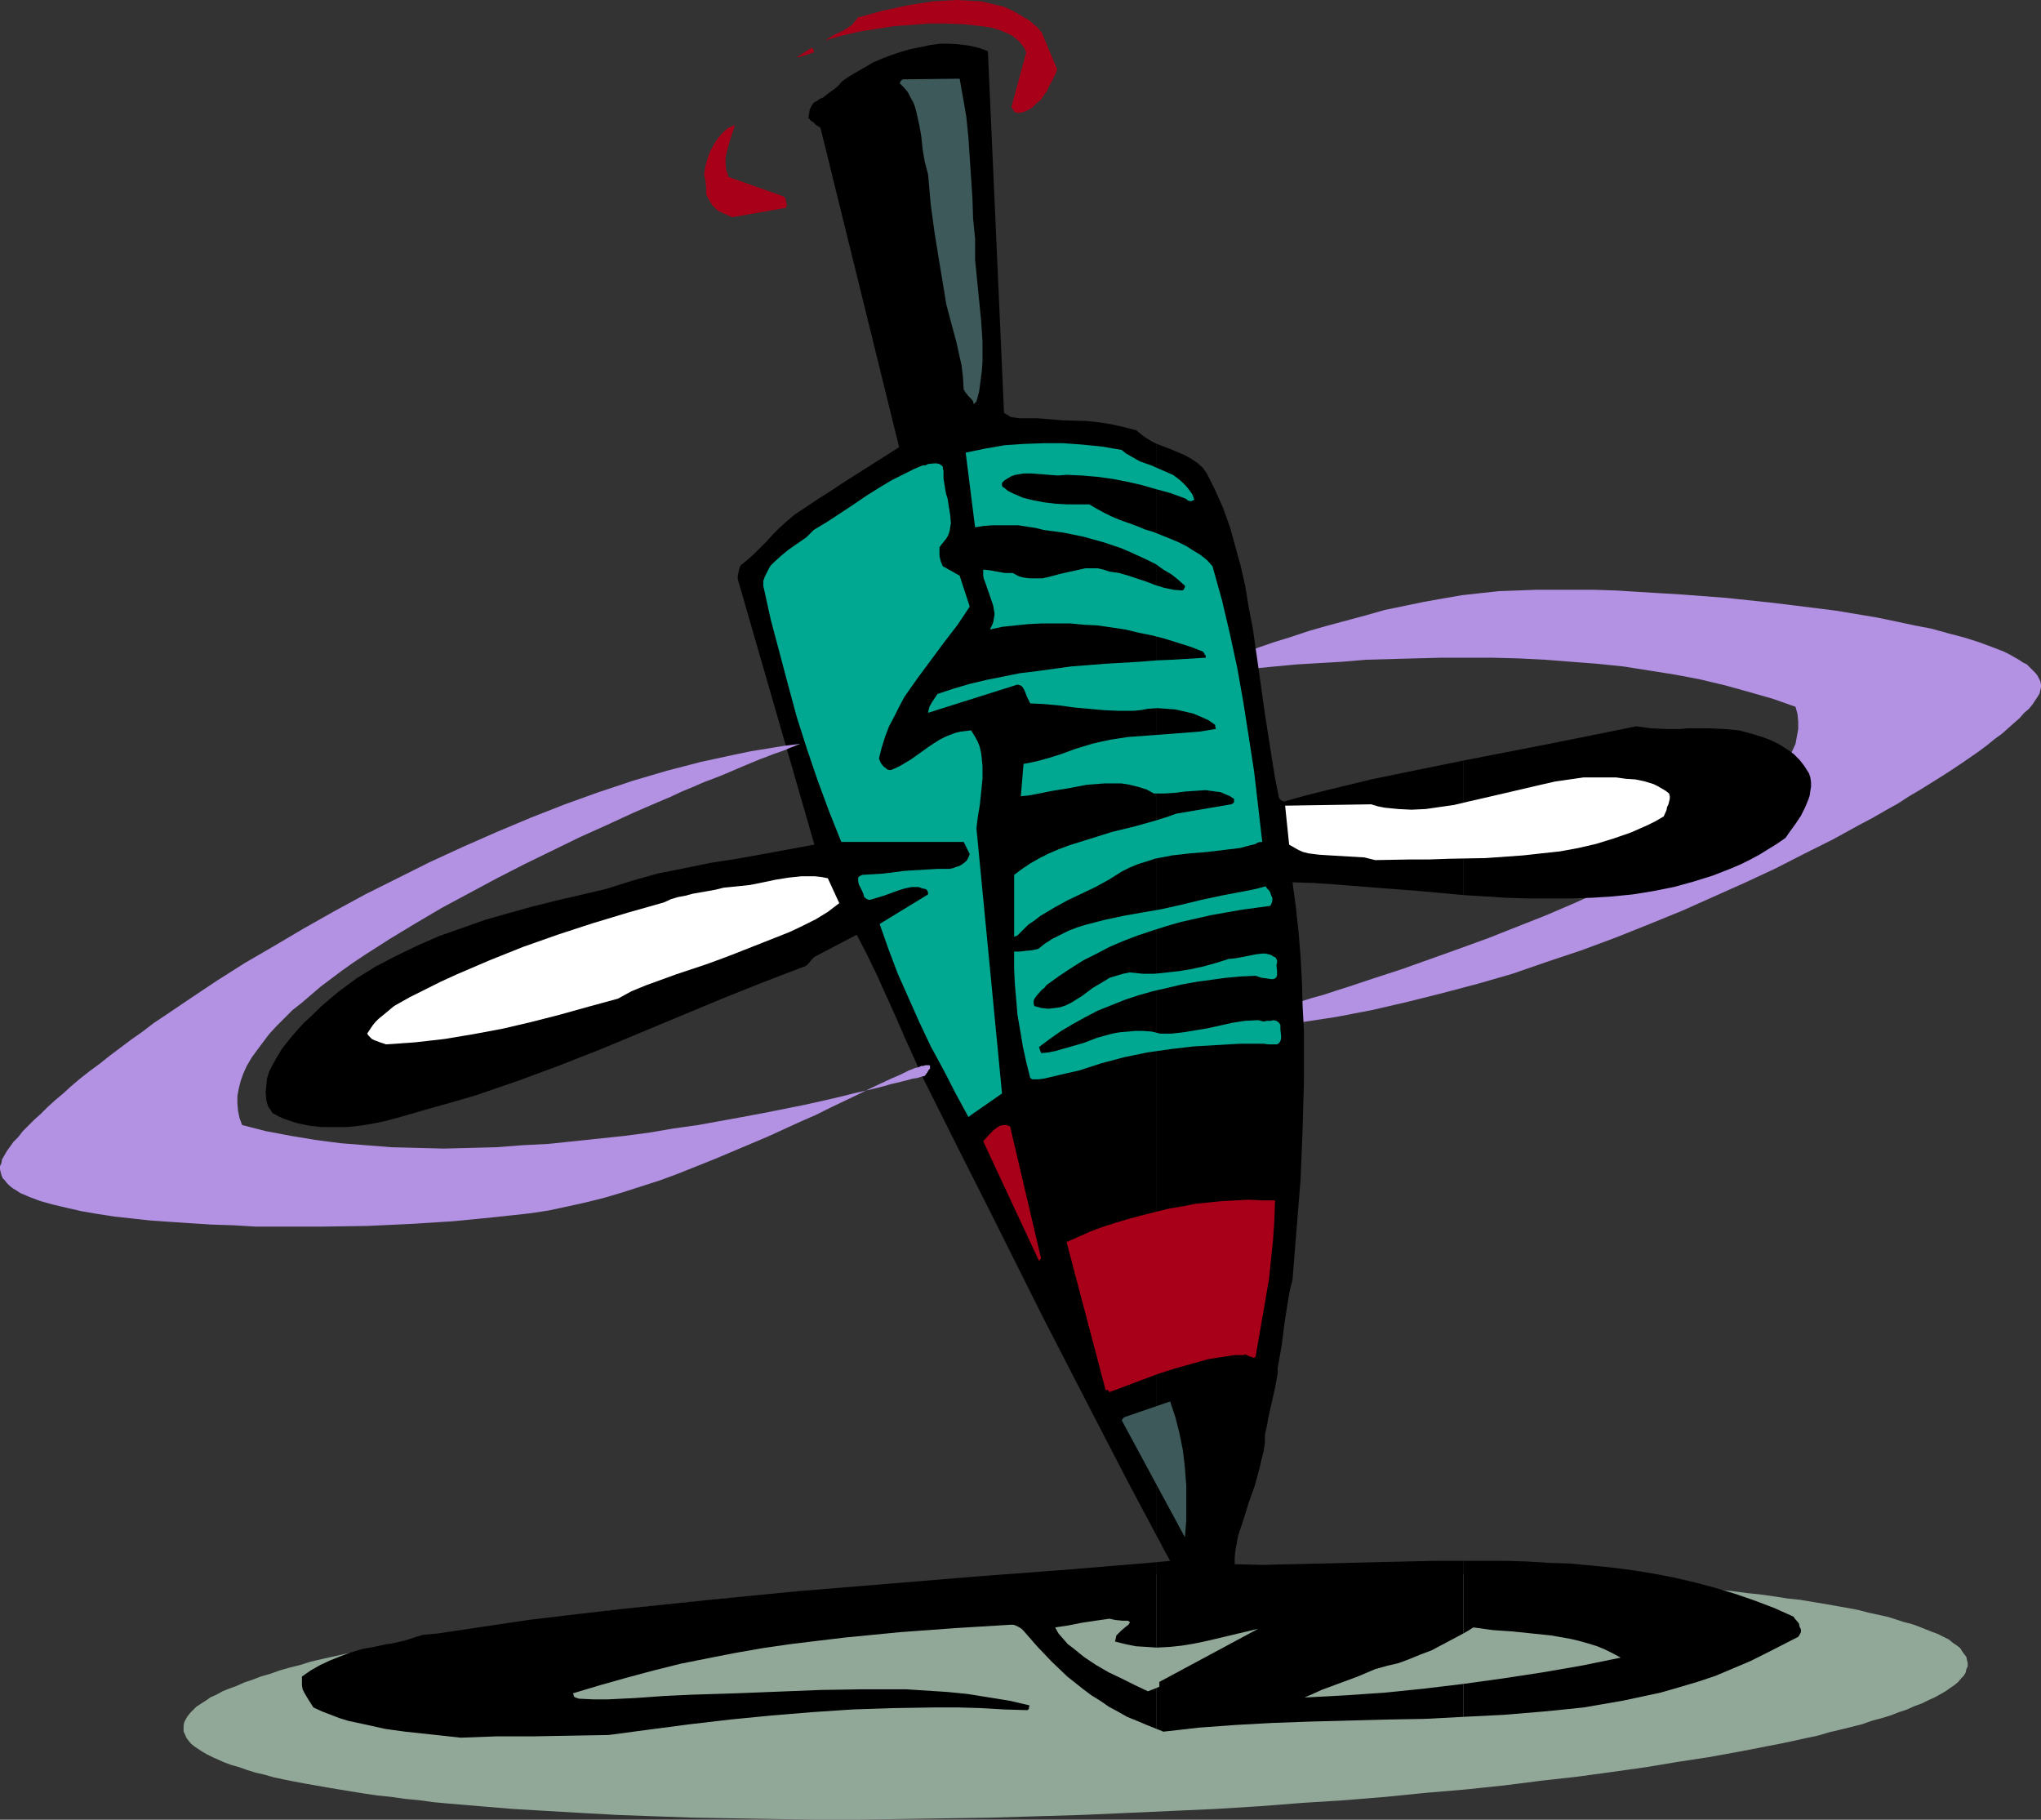 <?xml version="1.0" encoding="UTF-8" standalone="no"?>
<svg
   version="1.0"
   width="129.766mm"
   height="115.683mm"
   id="svg20"
   sodipodi:docname="Top 3.wmf"
   xmlns:inkscape="http://www.inkscape.org/namespaces/inkscape"
   xmlns:sodipodi="http://sodipodi.sourceforge.net/DTD/sodipodi-0.dtd"
   xmlns="http://www.w3.org/2000/svg"
   xmlns:svg="http://www.w3.org/2000/svg">
  <rect width="100%" height="100%" fill="#333333" stroke="none"/>
  <sodipodi:namedview
     id="namedview20"
     pagecolor="#ffffff"
     bordercolor="#000000"
     borderopacity="0.25"
     inkscape:showpageshadow="2"
     inkscape:pageopacity="0.0"
     inkscape:pagecheckerboard="0"
     inkscape:deskcolor="#d1d1d1"
     inkscape:document-units="mm" />
  <defs
     id="defs1">
    <pattern
       id="WMFhbasepattern"
       patternUnits="userSpaceOnUse"
       width="6"
       height="6"
       x="0"
       y="0" />
  </defs>
  <path
     style="fill:#b391e3;fill-opacity:1;fill-rule:evenodd;stroke:none"
     d="m 288.617,247.536 h 0.162 l 0.323,-0.162 0.485,-0.162 0.808,-0.162 0.97,-0.323 1.131,-0.323 1.293,-0.323 1.454,-0.323 1.616,-0.485 1.939,-0.485 1.939,-0.646 2.101,-0.646 2.262,-0.646 2.424,-0.646 2.424,-0.808 2.747,-0.808 2.586,-0.808 2.909,-0.808 2.909,-0.969 3.07,-0.969 6.302,-2.1 6.464,-2.1 6.787,-2.424 6.787,-2.424 7.11,-2.585 6.949,-2.747 6.949,-2.747 6.787,-2.908 6.787,-3.07 6.464,-3.07 6.141,-3.232 3.07,-1.616 2.909,-1.616 2.747,-1.616 2.747,-1.616 2.586,-1.777 2.424,-1.616 2.424,-1.616 2.262,-1.777 1.939,-1.777 1.939,-1.777 1.778,-1.616 1.616,-1.777 1.454,-1.777 1.131,-1.616 1.131,-1.777 0.808,-1.777 0.808,-1.777 0.323,-1.777 0.323,-1.777 v -1.777 l -0.162,-1.777 -0.485,-1.777 -5.494,-1.939 -5.656,-1.616 -5.818,-1.616 -6.141,-1.454 -5.979,-1.131 -6.141,-0.969 -6.141,-0.969 -6.302,-0.646 -6.302,-0.485 -6.302,-0.485 -6.302,-0.323 -6.302,-0.162 h -6.302 -5.979 l -6.141,0.162 -5.979,0.162 -5.979,0.162 -5.656,0.485 -5.494,0.323 -5.494,0.323 -5.171,0.485 -5.01,0.485 -4.848,0.646 -4.363,0.485 -4.363,0.485 -3.878,0.485 -3.717,0.485 -3.394,0.485 -1.454,0.162 -1.454,0.323 -1.454,0.162 -1.293,0.162 -1.131,0.162 -1.131,0.162 -0.97,0.162 -0.808,0.162 -0.485,0.485 -0.485,0.485 -0.323,0.485 -0.162,0.162 v 0.323 0.162 l 0.162,0.323 h 0.162 l 0.323,0.162 h 0.323 l 0.485,-0.162 h 0.485 l 0.808,-0.162 0.646,-0.162 0.808,-0.162 0.97,-0.323 1.939,-0.646 2.262,-0.808 2.586,-0.808 2.909,-1.131 3.07,-1.131 3.232,-1.131 3.555,-1.293 3.717,-1.293 3.717,-1.293 4.04,-1.454 4.202,-1.454 4.202,-1.293 4.363,-1.454 4.525,-1.293 9.05,-2.424 4.525,-1.293 4.686,-0.969 4.686,-0.969 4.525,-0.808 4.686,-0.808 4.363,-0.485 4.525,-0.485 4.363,-0.162 4.363,-0.162 h 9.373 5.01 l 5.01,0.162 5.171,0.323 10.666,0.646 10.666,0.808 10.666,1.131 5.333,0.646 5.171,0.646 5.171,0.646 4.848,0.808 4.848,0.808 4.686,0.969 4.525,0.969 4.202,0.808 4.04,1.131 3.717,0.969 3.555,1.131 3.07,1.131 2.909,1.131 1.293,0.646 2.262,1.293 0.97,0.646 0.97,0.485 0.808,0.808 0.646,0.646 0.646,0.646 0.485,0.646 0.323,0.646 0.323,0.646 0.162,0.808 v 0.646 l -0.162,0.646 -0.162,0.808 -0.485,0.808 -0.646,0.969 -0.646,0.969 -0.808,0.969 -1.131,0.969 -1.131,1.293 -1.293,1.131 -1.454,1.293 -1.454,1.293 -1.778,1.293 -1.778,1.454 -1.939,1.454 -2.101,1.454 -2.101,1.454 -2.424,1.616 -2.262,1.454 -2.586,1.616 -2.586,1.616 -2.747,1.616 -2.747,1.777 -2.909,1.616 -3.07,1.777 -3.07,1.616 -6.464,3.555 -6.787,3.393 -6.949,3.555 -7.272,3.393 -7.595,3.393 -7.595,3.393 -7.918,3.232 -8.08,3.232 -8.242,3.07 -8.242,2.747 -8.403,2.908 -8.403,2.424 -8.565,2.262 -8.403,2.101 -8.403,1.939 -8.403,1.616 -8.403,1.293 -8.242,0.969 -4.04,0.323 -4.04,0.323 -4.04,0.162 z"
     id="path1" />
  <path
     style="fill:#91a899;fill-opacity:1;fill-rule:evenodd;stroke:none"
     d="m 257.59,378.737 10.989,-0.323 10.827,-0.323 10.666,-0.162 10.504,-0.162 h 10.342 10.181 10.019 l 9.696,0.162 9.534,0.323 9.211,0.323 9.05,0.323 8.726,0.323 8.403,0.485 8.242,0.646 7.757,0.646 7.434,0.646 3.555,0.323 3.555,0.323 3.555,0.485 3.232,0.323 3.394,0.485 3.07,0.485 3.07,0.323 2.909,0.485 2.909,0.485 2.747,0.485 2.747,0.485 2.586,0.485 2.424,0.646 2.262,0.485 2.262,0.485 2.101,0.646 1.939,0.646 1.939,0.485 1.778,0.646 1.616,0.646 1.616,0.646 1.293,0.485 1.293,0.646 1.293,0.646 0.97,0.808 0.97,0.646 0.808,0.646 0.485,0.808 0.485,0.646 0.485,0.646 0.162,0.808 0.162,0.646 v 0.808 l -0.323,0.646 -0.162,0.808 -0.485,0.808 -0.646,0.646 -0.646,0.808 -0.97,0.808 -0.97,0.646 -1.131,0.808 -1.131,0.646 -1.454,0.808 -1.454,0.646 -1.616,0.808 -1.778,0.646 -1.778,0.808 -1.939,0.646 -2.101,0.808 -2.101,0.646 -2.424,0.646 -2.262,0.808 -2.586,0.646 -2.586,0.646 -2.747,0.646 -2.747,0.808 -3.07,0.646 -2.909,0.646 -3.07,0.646 -3.394,0.646 -3.232,0.646 -3.394,0.646 -3.555,0.646 -3.555,0.646 -7.434,1.131 -7.757,1.293 -8.08,1.131 -8.242,1.131 -8.726,0.969 -8.888,1.131 -9.211,0.969 -9.534,0.808 -9.696,0.969 -9.858,0.808 -10.181,0.646 -10.342,0.808 -10.504,0.646 -10.666,0.485 -10.827,0.485 -10.989,0.485 -10.989,0.323 -10.827,0.323 -10.827,0.162 -10.504,0.162 -10.342,0.162 h -10.181 l -10.019,-0.162 -9.696,-0.162 -9.534,-0.162 -9.211,-0.323 -9.05,-0.323 -8.726,-0.485 -8.403,-0.485 -8.242,-0.485 -7.757,-0.646 -7.595,-0.646 -3.555,-0.323 -3.555,-0.485 -3.394,-0.323 -3.394,-0.485 -3.232,-0.323 -3.232,-0.485 -3.07,-0.485 -2.909,-0.485 -2.909,-0.485 -2.747,-0.485 -2.747,-0.485 -2.586,-0.485 -2.424,-0.485 -2.262,-0.485 -2.262,-0.646 -2.101,-0.485 -2.101,-0.646 -1.778,-0.646 -1.778,-0.485 -1.778,-0.646 -1.454,-0.646 -1.454,-0.646 -1.293,-0.646 -1.131,-0.646 -0.97,-0.646 -0.97,-0.646 -0.808,-0.646 -0.646,-0.808 -0.485,-0.646 -0.323,-0.808 -0.323,-0.646 v -0.808 -0.646 l 0.162,-0.808 0.323,-0.646 0.485,-0.808 0.646,-0.808 0.646,-0.646 0.808,-0.808 0.97,-0.646 1.293,-0.808 1.131,-0.808 1.454,-0.646 1.454,-0.808 1.616,-0.646 1.778,-0.646 1.778,-0.808 1.939,-0.646 2.101,-0.808 2.262,-0.646 2.262,-0.808 2.262,-0.646 2.586,-0.646 2.586,-0.808 2.747,-0.646 2.909,-0.646 2.909,-0.646 3.07,-0.646 3.07,-0.646 3.232,-0.808 3.232,-0.485 3.394,-0.808 3.555,-0.485 3.555,-0.646 7.434,-1.293 7.757,-1.131 8.08,-1.131 8.403,-1.131 8.565,-1.131 9.05,-0.969 9.211,-0.969 9.534,-0.969 9.696,-0.808 9.858,-0.808 10.181,-0.808 10.342,-0.646 10.504,-0.646 10.666,-0.646 10.989,-0.485 z"
     id="path2" />
  <path
     style="fill:#000000;fill-opacity:1;fill-rule:evenodd;stroke:none"
     d="m 351.641,404.589 v 7.917 l 9.696,-0.485 9.696,-0.808 4.848,-0.485 4.686,-0.485 4.686,-0.808 4.686,-0.808 4.525,-0.969 4.525,-0.969 4.525,-1.293 4.363,-1.293 4.363,-1.454 4.202,-1.777 4.202,-1.777 4.202,-2.101 7.272,-3.716 0.323,-0.485 0.323,-0.646 v -0.646 l -0.323,-0.646 -0.162,-0.808 -0.97,-1.131 -0.323,-0.485 -4.686,-2.101 -4.686,-1.777 -4.686,-1.616 -4.848,-1.454 -4.848,-1.293 -4.848,-1.131 -5.01,-0.969 -5.01,-0.808 -5.01,-0.646 -5.01,-0.485 -5.01,-0.485 -5.171,-0.162 -5.171,-0.323 -5.01,-0.162 H 351.641 v 17.45 l 1.131,-0.646 1.293,-0.808 4.686,0.646 4.686,0.323 4.686,0.485 4.686,0.485 4.525,0.808 2.101,0.485 2.262,0.646 2.101,0.646 1.939,0.808 1.939,0.969 1.778,0.969 -9.534,1.939 -9.373,1.616 -9.534,1.454 z"
     id="path3" />
  <path
     style="fill:#000000;fill-opacity:1;fill-rule:evenodd;stroke:none"
     d="m 351.641,182.744 v 32.315 l 10.342,0.646 5.171,0.162 h 5.01 5.171 l 5.171,-0.162 5.01,-0.323 4.848,-0.485 5.01,-0.808 4.848,-0.969 4.686,-1.293 4.686,-1.454 4.525,-1.777 2.262,-0.969 2.262,-1.131 2.101,-1.131 2.101,-1.293 2.101,-1.293 2.101,-1.454 1.131,-1.616 1.293,-1.777 1.293,-1.939 0.97,-1.939 0.808,-1.939 0.323,-0.969 0.162,-1.131 0.162,-0.969 v -1.131 l -0.162,-1.131 -0.323,-0.969 -1.131,-1.777 -1.131,-1.454 -1.454,-1.454 -1.616,-1.131 -1.778,-1.131 -1.939,-0.969 -2.101,-0.808 -2.101,-0.646 -1.778,-0.485 -1.778,-0.485 -3.555,-0.323 -3.555,-0.162 h -3.555 -1.778 l -1.616,0.162 h -3.555 l -3.555,-0.162 -3.555,-0.485 -10.342,2.1 -10.504,2.101 z"
     id="path4" />
  <path
     style="fill:#000000;fill-opacity:1;fill-rule:evenodd;stroke:none"
     d="m 351.641,215.059 v -32.315 l -11.15,2.262 -10.989,2.262 -5.333,1.293 -5.333,1.293 -5.171,1.293 -5.171,1.454 -0.323,-0.162 -0.323,-0.162 -0.162,-0.162 -0.323,-0.323 -0.97,-4.847 -0.808,-5.009 -1.616,-10.341 -1.454,-10.341 -1.454,-10.179 -0.97,-5.009 -0.808,-5.009 -1.131,-5.009 -1.293,-4.686 -1.293,-4.686 -1.616,-4.524 -1.939,-4.363 -2.101,-4.201 -0.97,-1.293 -1.293,-1.131 -1.454,-0.969 -1.454,-0.808 -3.394,-1.454 -3.394,-1.293 v 262.401 l 0.808,1.454 0.808,1.616 1.616,2.908 -1.616,0.162 -1.616,0.162 v 20.52 l 3.07,-0.162 3.07,-0.323 2.909,-0.485 3.07,-0.646 6.141,-1.454 6.141,-1.454 -23.755,12.765 v 1.131 l -0.646,0.323 v 9.856 l 0.808,0.323 0.808,0.323 4.363,-0.485 4.202,-0.485 8.888,-0.646 8.888,-0.485 9.05,-0.323 18.261,-0.485 9.211,-0.162 9.211,-0.485 v -7.917 l -9.373,1.131 -9.534,0.969 -9.373,0.646 -9.211,0.485 h -0.646 l 1.939,-0.808 2.101,-0.969 4.363,-1.616 4.363,-1.616 4.202,-1.777 2.909,-0.808 2.747,-0.646 2.586,-0.969 2.747,-1.131 2.586,-0.969 2.424,-1.293 5.171,-2.747 v -17.45 h -6.949 l -6.949,0.162 -13.736,0.323 -13.736,0.323 -6.949,0.162 -6.626,-0.162 v -1.616 l 0.162,-1.616 0.323,-1.777 0.323,-1.777 0.646,-1.939 0.646,-1.939 1.293,-4.201 1.454,-4.039 1.131,-4.201 0.485,-2.1 0.485,-1.939 0.323,-2.1 v -1.939 l 0.485,-2.1 0.323,-1.939 0.808,-3.555 0.808,-3.555 0.646,-3.555 v -1.293 l 0.485,-2.747 0.485,-2.747 0.646,-5.17 0.808,-5.17 0.485,-2.747 0.646,-2.585 0.97,-12.118 0.97,-11.957 0.485,-11.957 0.323,-11.795 v -11.957 l -0.323,-5.978 -0.162,-5.817 -0.323,-5.978 -0.485,-5.978 -0.646,-5.978 -0.808,-5.978 5.01,0.162 4.848,0.323 10.181,0.808 10.504,0.808 z"
     id="path5" />
  <path
     style="fill:#000000;fill-opacity:1;fill-rule:evenodd;stroke:none"
     d="M 277.952,369.042 V 106.641 l -1.293,-0.646 -1.293,-0.808 -1.131,-0.808 -1.131,-0.969 -3.07,-0.808 -2.909,-0.646 -3.07,-0.485 -2.909,-0.323 -5.818,-0.162 -5.818,-0.485 h -2.424 -2.101 l -1.131,-0.162 -0.97,-0.162 -0.808,-0.485 -0.808,-0.485 -3.878,-86.928 -2.262,-0.808 -2.101,-0.485 -2.424,-0.323 -2.262,-0.162 h -2.424 l -2.424,0.323 -2.262,0.485 -2.424,0.485 -2.262,0.646 -2.424,0.808 -2.101,0.808 -2.262,0.969 -1.939,1.131 -1.939,1.131 -1.939,1.131 -1.616,1.131 -0.97,1.131 -0.97,0.808 -0.97,0.646 -0.808,0.646 -0.808,0.646 -0.808,0.323 -0.646,0.485 -0.646,0.323 -0.323,0.323 -0.323,0.485 -0.485,0.969 -0.162,1.131 -0.162,0.969 0.323,0.162 0.162,0.323 0.485,0.323 0.485,0.323 0.162,0.323 0.323,0.162 0.162,0.162 0.323,0.162 0.485,0.323 18.907,76.749 -13.251,8.402 -2.909,1.939 -3.07,1.939 -2.909,1.939 -2.909,1.939 -1.939,1.616 -1.778,1.616 -1.616,1.616 -1.454,1.616 -3.07,3.07 -1.616,1.454 -1.616,1.293 -0.323,0.969 -0.162,0.808 -0.162,0.808 v 0.646 l 18.422,63.823 -6.141,1.131 -6.141,1.131 -6.302,1.131 -6.302,0.969 -6.302,1.293 -6.464,1.293 -6.302,1.777 -3.07,0.969 -3.07,0.969 -11.797,2.747 -5.818,1.454 -5.818,1.616 -5.656,1.616 -5.494,1.939 -5.494,1.939 -5.171,2.262 -5.01,2.424 -5.01,2.585 -4.686,2.908 -4.363,3.232 -2.101,1.777 -2.101,1.777 -1.939,1.939 -2.101,1.939 -1.778,1.939 -1.778,2.101 -1.778,2.262 -1.454,2.424 -0.808,1.454 -0.808,1.616 -0.485,1.616 -0.162,1.777 -0.162,1.616 0.162,1.777 0.162,0.646 0.323,0.969 0.485,0.646 0.485,0.808 1.454,0.808 1.454,0.646 2.909,0.969 3.07,0.646 2.909,0.323 h 3.07 3.07 l 3.07,-0.323 3.07,-0.485 3.07,-0.646 3.07,-0.808 6.141,-1.777 6.302,-1.777 6.141,-1.777 5.171,-1.777 5.171,-1.777 10.019,-3.716 9.858,-3.878 9.696,-4.039 19.392,-8.079 9.696,-3.878 9.696,-3.716 0.485,-0.162 0.323,-0.162 0.646,-0.646 0.646,-0.808 0.646,-0.646 10.181,-5.332 2.424,4.686 2.424,5.009 4.525,10.018 2.101,4.847 2.262,5.009 2.262,5.009 2.424,4.847 6.626,13.249 6.626,13.088 13.251,26.499 13.574,26.337 6.787,13.088 z"
     id="path6" />
  <path
     style="fill:#000000;fill-opacity:1;fill-rule:evenodd;stroke:none"
     d="m 277.952,395.864 v -20.52 l -21.331,1.777 -21.493,1.616 -21.493,1.777 -21.654,1.777 -21.654,2.101 -21.654,2.262 -10.989,1.293 -10.827,1.293 -10.827,1.616 -10.827,1.616 -1.778,0.162 -1.778,0.162 -1.616,0.485 -1.454,0.485 -1.616,0.485 -1.454,0.323 -1.454,0.323 -1.293,0.162 -2.909,0.646 -2.747,0.485 -2.747,0.808 -2.586,0.969 -2.424,0.969 -2.424,1.131 -2.262,1.293 -2.101,1.454 v 1.131 0.969 l 0.162,0.969 0.485,0.969 0.97,1.616 1.131,1.777 2.101,0.969 2.101,0.808 2.101,0.808 2.101,0.646 4.525,0.969 4.363,0.969 4.686,0.646 4.525,0.485 4.525,0.485 4.363,0.485 8.726,-0.323 h 8.726 l 9.05,-0.162 9.05,-0.162 9.696,-1.293 9.858,-1.293 9.696,-1.131 9.858,-0.969 9.858,-0.808 9.696,-0.646 9.858,-0.323 9.858,-0.162 h 2.909 2.747 l 5.494,0.162 5.494,0.323 5.333,0.162 h 0.323 l 0.323,-0.323 v -0.323 l 0.162,-0.485 -4.848,-1.131 -5.01,-0.808 -5.01,-0.808 -4.848,-0.485 -5.01,-0.323 -5.01,-0.323 h -5.171 -5.01 l -10.181,0.162 -20.523,0.808 -10.342,0.323 -3.555,0.162 -3.394,0.162 -6.787,0.485 -6.626,0.323 h -3.555 l -3.394,-0.162 -0.97,-0.323 -0.323,-0.323 v -0.323 l -0.162,-0.323 6.464,-1.939 6.302,-1.777 6.626,-1.777 6.464,-1.616 6.464,-1.293 6.626,-1.293 6.464,-1.131 6.626,-0.969 6.626,-0.808 6.787,-0.808 13.251,-1.293 13.251,-0.969 13.251,-0.808 h 0.646 l 0.485,0.162 0.97,0.485 0.485,0.323 0.485,0.485 3.394,3.878 3.394,3.555 3.717,3.555 3.878,3.07 1.939,1.454 2.101,1.293 2.101,1.454 2.101,1.131 2.262,1.293 2.424,0.969 2.262,0.969 2.424,0.969 v -9.856 l -2.101,0.808 -3.07,-1.454 -3.232,-1.616 -3.07,-1.454 -3.07,-1.777 -2.909,-1.939 -2.586,-2.1 -1.293,-0.969 -1.131,-1.293 -1.131,-1.293 -0.808,-1.454 3.232,-0.485 3.232,-0.646 3.232,-0.485 3.394,-0.485 0.646,0.162 0.808,0.162 1.616,0.162 h 0.808 0.485 l 0.485,0.323 v 0.162 l -0.323,0.485 -0.646,0.485 -1.131,0.969 -0.646,0.646 -0.485,0.485 -0.162,0.808 -0.162,0.646 2.586,0.646 2.424,0.485 2.586,0.162 z"
     id="path7" />
  <path
     style="fill:#3d5959;fill-opacity:1;fill-rule:evenodd;stroke:none"
     d="m 284.739,369.365 0.323,-4.039 v -4.201 -4.201 l -0.323,-4.201 -0.485,-4.201 -0.808,-4.039 -0.97,-3.878 -1.293,-3.878 -10.827,3.716 v 0 l -0.323,0.162 -0.162,0.162 -0.323,0.485 z"
     id="path8" />
  <path
     style="fill:#a80019;fill-opacity:1;fill-rule:evenodd;stroke:none"
     d="m 266.64,334.465 7.757,-2.908 3.878,-1.454 4.04,-1.293 4.04,-1.131 4.04,-1.131 4.202,-0.646 2.101,-0.323 h 2.101 l 0.485,-0.162 0.323,0.162 0.646,0.323 0.646,0.162 0.323,0.162 0.485,-0.162 1.616,-9.371 1.616,-9.371 0.485,-4.686 0.485,-4.686 0.323,-4.686 0.162,-4.847 h -3.07 l -3.232,-0.162 -3.07,0.162 -3.232,0.162 -3.232,0.323 -3.232,0.323 -3.232,0.646 -3.07,0.485 -3.232,0.808 -3.232,0.808 -3.07,0.808 -3.232,0.969 -3.07,0.969 -3.07,1.131 -2.909,1.293 -2.909,1.293 9.373,35.547 h 0.323 0.323 v 0.162 z"
     id="path9" />
  <path
     style="fill:#a80019;fill-opacity:1;fill-rule:evenodd;stroke:none"
     d="m 250.157,302.311 -7.434,-31.669 -0.808,-0.323 h -0.808 l -0.808,0.162 -0.808,0.485 -0.808,0.646 -0.808,0.808 -1.616,1.777 13.413,28.761 z"
     id="path10" />
  <path
     style="fill:#00a891;fill-opacity:1;fill-rule:evenodd;stroke:none"
     d="m 233.35,267.895 7.434,-5.17 -6.141,-63.661 0.162,-1.454 0.162,-1.293 0.485,-2.908 0.323,-3.07 0.323,-3.232 v -3.07 l -0.162,-1.616 -0.162,-1.454 -0.323,-1.454 -0.485,-1.293 -0.808,-1.454 -0.808,-1.293 -1.293,0.162 -1.293,0.162 -1.293,0.323 -1.293,0.485 -1.131,0.485 -1.293,0.646 -2.262,1.454 -2.262,1.616 -2.262,1.616 -2.424,1.454 -1.293,0.646 -1.131,0.485 h -0.485 l -0.485,-0.162 -0.323,-0.323 -0.485,-0.323 -0.646,-0.808 -0.485,-1.131 0.646,-2.585 0.808,-2.585 0.97,-2.585 1.293,-2.424 1.131,-2.262 1.293,-2.424 3.07,-4.363 3.232,-4.363 3.232,-4.363 3.232,-4.201 2.909,-4.363 v 0 l -2.424,-7.433 -4.04,-2.262 -0.485,-1.131 -0.323,-1.293 v -1.293 -0.808 l 0.323,-0.485 0.646,-0.808 0.646,-0.808 0.485,-0.808 0.323,-0.969 0.162,-0.969 0.162,-0.969 -0.162,-1.939 -0.323,-1.939 -0.323,-2.101 -0.323,-0.969 -0.162,-0.808 -0.323,-1.939 -0.162,-1.131 v -1.777 l -0.162,-0.485 v -0.485 l -0.323,-0.323 -0.485,-0.323 -0.646,-0.162 h -0.646 l -1.454,0.162 -0.646,0.323 h -0.646 l -1.939,0.808 -1.939,0.969 -3.555,1.777 -3.232,1.939 -3.07,1.939 -3.07,2.1 -6.141,4.039 -3.232,1.939 -1.778,1.777 -2.101,1.454 -2.101,1.454 -1.778,1.454 -1.778,1.616 -0.808,0.808 -0.485,0.808 -0.485,0.969 -0.485,0.969 -0.323,0.969 v 1.131 l 1.778,8.079 2.101,7.917 2.101,7.917 2.101,7.756 2.424,7.594 2.586,7.594 2.747,7.433 2.909,7.271 h 29.411 l 1.454,2.908 v 0 l -0.323,0.808 -0.323,0.646 -0.485,0.485 -0.646,0.485 -0.808,0.485 -0.646,0.162 -0.808,0.323 -0.808,0.162 h -2.747 l -2.747,0.162 -5.333,0.323 -5.01,0.646 -5.171,0.323 -0.323,0.162 -0.323,0.162 -0.323,0.323 v 0.162 0.646 l 0.162,0.808 0.808,1.616 0.323,0.808 0.162,0.646 0.646,0.485 0.485,0.162 h 0.323 l 1.616,-0.485 1.616,-0.485 3.555,-1.293 1.616,-0.485 1.616,-0.323 h 0.97 0.646 l 0.808,0.323 0.808,0.162 0.323,0.162 0.162,0.323 0.162,0.323 v 0.485 l -11.635,7.109 2.101,5.978 2.262,5.978 2.586,5.817 2.586,5.817 2.747,5.817 3.07,5.655 2.909,5.655 3.07,5.655 z"
     id="path11" />
  <path
     style="fill:#00a891;fill-opacity:1;fill-rule:evenodd;stroke:none"
     d="m 248.056,259.331 h 1.454 l 1.293,-0.162 2.747,-0.646 2.747,-0.646 2.909,-0.646 5.494,-1.777 5.494,-1.454 5.494,-1.131 5.656,-0.808 5.494,-0.646 5.656,-0.323 5.494,-0.323 h 5.656 l 1.131,0.162 h 1.616 0.485 l 0.485,-0.323 0.323,-0.485 0.162,-0.646 v -0.646 l -0.162,-1.454 v -1.131 l -0.323,-0.485 -0.162,-0.162 -0.485,-0.323 -0.646,-0.162 -0.808,0.162 h -0.808 l -0.808,0.162 -0.646,-0.162 -0.646,-0.162 -3.232,0.162 -3.07,0.485 -5.818,1.293 -2.909,0.485 -2.909,0.485 -2.909,0.323 h -2.747 l -1.939,-0.485 -2.101,-0.162 h -1.939 l -1.778,0.162 -1.939,0.162 -1.778,0.323 -3.555,0.969 -3.394,1.293 -3.394,0.969 -3.394,0.969 -1.616,0.323 -1.778,0.162 v -0.162 l -0.162,-0.323 -0.162,-0.485 -0.162,-0.485 2.586,-1.939 2.747,-1.939 2.747,-1.616 2.909,-1.616 3.07,-1.616 3.232,-1.293 3.232,-1.293 3.394,-1.131 3.394,-0.969 3.555,-0.808 3.394,-0.808 3.555,-0.646 3.555,-0.485 3.555,-0.485 3.555,-0.323 3.555,-0.162 1.454,0.485 1.293,0.162 0.97,0.162 h 0.485 l 0.485,-0.162 0.323,-0.323 0.162,-0.485 v -0.485 -0.646 l -0.162,-1.293 0.162,-0.485 v -0.646 l -0.323,-0.646 -0.646,-0.323 -0.485,-0.323 -0.646,-0.162 -0.646,-0.162 h -0.808 l -1.454,0.162 -3.232,0.646 -1.778,0.323 -1.616,0.162 -3.07,0.969 -2.909,0.808 -2.909,0.646 -2.909,0.485 -2.909,0.323 -3.07,0.323 h -2.909 l -3.07,-0.323 -1.616,0.323 -1.616,0.485 -1.616,0.485 -1.293,0.808 -2.747,1.616 -2.586,1.939 -2.586,1.616 -1.293,0.646 -1.454,0.485 -1.293,0.162 -1.454,0.162 -1.616,-0.162 -1.778,-0.485 -0.162,-0.646 v -0.646 l 0.323,-0.646 0.485,-0.646 1.131,-1.293 0.646,-0.485 0.485,-0.646 2.909,-2.101 2.909,-1.939 3.07,-1.939 3.232,-1.616 3.07,-1.616 3.394,-1.454 3.394,-1.293 3.394,-1.131 3.555,-1.131 3.394,-0.969 3.555,-0.808 3.555,-0.808 7.272,-1.293 7.11,-0.969 0.323,-0.646 0.162,-0.646 v -0.646 l -0.323,-0.646 -0.162,-0.646 -0.323,-0.485 -0.485,-0.485 -0.323,-0.485 -2.424,0.646 -2.424,0.485 -2.586,0.485 -2.586,0.485 -5.333,1.131 -5.333,1.293 -4.363,0.969 -4.686,0.808 -4.525,0.808 -4.525,0.969 -4.363,1.131 -2.101,0.646 -2.101,0.808 -1.939,0.969 -1.939,0.969 -1.778,1.131 -1.616,1.293 -1.454,0.323 -1.616,0.162 -1.454,0.162 h -1.293 v 3.878 l 0.162,3.716 0.323,3.716 0.323,3.878 0.646,3.716 0.646,3.878 0.808,3.716 0.97,3.878 v 0 z"
     id="path12" />
  <path
     style="fill:#ffffff;fill-opacity:1;fill-rule:evenodd;stroke:none"
     d="m 92.758,250.929 6.949,-0.485 7.11,-0.808 6.787,-1.131 6.949,-1.293 6.949,-1.616 6.949,-1.777 6.949,-1.939 7.11,-1.939 3.232,-1.777 3.555,-1.454 3.555,-1.293 3.555,-1.293 7.272,-2.424 3.555,-1.293 3.394,-1.293 13.09,-5.17 3.07,-1.454 3.232,-1.616 2.909,-1.777 2.747,-2.1 -2.747,-5.978 -1.616,-0.323 -1.616,-0.162 h -3.07 l -3.07,0.323 -3.07,0.485 -3.07,0.646 -3.232,0.646 -3.07,0.323 -3.232,0.323 -1.939,0.485 -1.778,0.323 -3.717,0.646 -1.778,0.485 -1.778,0.323 -1.616,0.485 -1.778,0.808 -8.565,2.424 -8.565,2.585 -8.403,2.747 -8.242,2.908 -8.08,3.232 -7.918,3.393 -3.878,1.777 -7.434,3.716 -3.717,2.1 -0.97,0.808 -0.97,0.808 -1.778,1.454 -0.808,0.808 -0.646,0.808 -0.646,0.969 -0.646,0.969 0.323,0.485 0.485,0.485 0.323,0.323 0.646,0.323 0.485,0.162 0.808,0.323 z"
     id="path13" />
  <path
     style="fill:#00a891;fill-opacity:1;fill-rule:evenodd;stroke:none"
     d="m 244.501,224.754 1.293,-1.293 1.293,-1.293 1.454,-0.969 1.454,-1.131 3.232,-1.939 3.232,-1.777 6.787,-3.232 3.232,-1.777 3.07,-1.939 1.939,-0.969 1.939,-0.808 2.101,-0.646 1.939,-0.646 4.202,-0.808 4.202,-0.485 4.04,-0.323 4.04,-0.485 4.04,-0.485 1.778,-0.485 1.939,-0.485 0.485,-0.323 0.646,-0.162 h 0.485 l -0.97,-8.402 -0.97,-8.402 -1.293,-8.402 -1.293,-8.24 -1.454,-8.24 -1.778,-8.24 -1.939,-8.24 -2.262,-8.079 -1.293,-1.454 -1.616,-1.293 -1.616,-0.969 -1.778,-1.131 -1.939,-0.969 -1.939,-0.808 -4.04,-1.616 -2.101,-0.646 -1.939,-0.808 -4.04,-1.454 -1.939,-0.808 -1.939,-0.969 -1.778,-0.969 -1.616,-0.969 h -5.333 l -2.747,-0.162 -2.747,-0.323 -2.586,-0.485 -2.586,-0.646 -2.262,-0.969 -1.293,-0.646 -0.97,-0.808 -0.323,-0.162 -0.162,-0.323 v -0.646 l 0.646,-0.646 0.808,-0.485 0.808,-0.485 0.97,-0.323 0.97,-0.162 0.97,-0.162 h 1.939 l 2.101,0.162 2.101,0.162 2.101,0.162 2.101,-0.162 3.717,0.162 3.717,0.323 3.555,0.485 3.394,0.646 3.555,0.808 3.394,0.969 3.555,0.969 3.555,1.293 0.323,0.162 0.323,0.323 0.485,0.162 h 0.485 l 0.646,-0.323 -0.485,-1.293 -0.808,-1.131 -0.808,-0.969 -0.97,-0.969 -0.97,-0.808 -1.131,-0.808 -2.586,-1.131 -2.586,-1.131 -2.747,-0.969 -2.262,-1.293 -1.131,-0.646 -0.97,-0.808 -4.686,-0.808 -4.848,-0.485 -4.525,-0.323 h -4.686 l -4.686,0.162 -4.686,0.323 -4.686,0.808 -4.686,0.969 2.262,17.935 2.101,-0.323 2.101,-0.162 h 1.939 2.101 2.101 l 2.101,0.323 2.101,0.323 1.939,0.485 4.848,0.646 4.686,0.969 4.686,1.293 4.363,1.454 2.262,0.969 2.101,0.969 2.101,0.969 1.939,0.969 1.778,1.293 1.939,1.131 1.616,1.293 1.616,1.454 v 0.323 l -0.162,0.323 -0.162,0.323 -0.323,0.162 -2.101,-0.162 -2.262,-0.485 -2.101,-0.646 -2.101,-0.808 -4.363,-1.454 -2.262,-0.646 -2.262,-0.323 -1.454,-0.485 -1.454,-0.323 h -1.454 -1.454 l -1.454,0.323 -1.454,0.323 -2.909,0.646 -3.07,0.808 -1.454,0.323 h -1.454 -1.454 l -1.454,-0.162 -1.293,-0.323 -1.454,-0.808 h -1.939 l -1.778,-0.323 -1.778,-0.323 -1.616,-0.162 v 0.646 0.808 l 0.162,0.808 0.323,0.808 1.293,3.716 0.646,1.939 0.162,0.969 0.162,0.969 -0.162,0.969 -0.162,0.969 -0.323,0.808 -0.485,0.969 3.07,-0.646 3.07,-0.323 3.232,-0.323 3.232,-0.162 h 3.394 3.232 l 3.394,0.323 3.232,0.162 3.394,0.485 3.232,0.485 3.394,0.808 3.232,0.646 3.07,0.808 3.07,0.969 3.07,0.969 2.909,1.131 0.162,0.323 h 0.162 v 0.323 l 0.323,0.323 v 0.485 l -7.918,0.485 -3.878,0.162 -4.04,0.323 -8.242,0.485 -8.242,0.646 -8.242,1.131 -4.04,0.485 -4.04,0.808 -4.04,0.808 -4.04,0.969 -3.878,1.131 -3.878,1.293 -0.646,0.969 -0.646,0.969 -0.646,1.131 -0.162,0.646 -0.162,0.808 21.493,-6.786 0.646,0.162 0.485,0.323 0.323,0.485 0.323,0.646 0.485,1.293 0.808,1.616 3.394,0.162 3.555,0.323 3.555,0.485 3.555,0.323 3.555,0.323 3.555,0.162 h 3.555 l 1.778,-0.162 1.778,-0.323 2.262,-0.162 2.262,0.162 2.101,0.162 2.101,0.485 2.101,0.485 1.939,0.808 1.778,0.808 1.616,1.131 v 0.162 0.162 l 0.162,0.646 -4.04,0.646 -4.202,0.323 -4.202,0.323 -2.101,0.162 -2.262,0.162 -4.363,0.323 -4.202,0.646 -2.262,0.485 -2.101,0.485 -2.101,0.646 -2.101,0.646 -3.07,1.131 -3.07,0.969 -2.909,0.808 -3.232,0.646 -0.646,7.756 1.778,-0.162 1.778,-0.323 4.04,-0.808 4.04,-0.646 4.202,-0.808 2.101,-0.162 2.101,-0.162 h 2.101 2.101 l 1.939,0.323 1.939,0.485 2.101,0.646 1.778,0.969 h 2.424 l 2.586,-0.162 1.293,-0.162 1.293,-0.162 2.424,-0.162 2.424,-0.162 1.131,0.162 1.131,0.162 1.293,0.162 1.131,0.485 1.131,0.485 0.97,0.646 v 0.808 l -0.323,0.323 -0.323,0.162 -13.251,2.262 v 0 l -2.262,0.808 -2.586,0.808 -5.171,1.454 -5.333,1.293 -5.171,1.616 -5.171,1.616 -2.586,0.969 -2.262,0.969 -2.262,1.131 -2.262,1.293 -1.939,1.293 -1.939,1.454 v 14.865 z"
     id="path14" />
  <path
     style="fill:#ffffff;fill-opacity:1;fill-rule:evenodd;stroke:none"
     d="m 330.472,206.657 8.726,-0.162 h 4.363 l 4.525,-0.162 8.888,-0.162 4.525,-0.323 4.525,-0.323 4.363,-0.485 4.525,-0.485 4.363,-0.808 4.202,-0.969 4.202,-1.293 4.202,-1.454 4.04,-1.777 1.939,-0.969 1.939,-1.131 0.646,-1.454 0.162,-0.808 0.323,-0.646 0.323,-1.293 v -0.646 l -0.162,-0.646 -0.808,-0.646 -1.939,-1.131 -0.97,-0.485 -2.101,-0.646 -2.262,-0.485 -2.424,-0.162 -2.262,-0.323 h -2.262 -1.939 -3.555 l -3.394,0.485 -3.394,0.485 -3.555,0.808 -6.949,1.616 -6.949,1.616 -3.555,0.808 -3.394,0.808 -3.394,0.485 -3.394,0.485 -3.394,0.162 -3.232,-0.162 -3.232,-0.323 -1.616,-0.323 -1.616,-0.485 -20.685,0.323 0.97,9.371 1.131,0.646 1.131,0.646 1.131,0.485 1.293,0.323 2.586,0.323 2.586,0.162 2.747,0.162 2.747,0.162 2.747,0.162 1.293,0.323 z"
     id="path15" />
  <path
     style="fill:#3d5959;fill-opacity:1;fill-rule:evenodd;stroke:none"
     d="m 234.643,96.462 0.646,-2.424 0.323,-2.424 0.323,-2.424 0.162,-2.262 v -2.424 -2.424 l -0.323,-5.009 -0.485,-4.847 -0.485,-4.847 -0.485,-5.009 v -5.009 l -0.485,-4.847 -0.162,-5.009 -0.646,-9.695 -0.323,-4.847 -0.485,-4.847 -0.808,-4.686 -0.808,-4.524 -13.736,0.162 v 0 l -0.162,0.162 -0.323,0.323 -0.162,0.485 0.97,0.969 0.97,1.131 0.646,1.293 0.646,1.131 0.485,1.293 0.323,1.293 0.646,2.908 0.485,2.747 0.323,3.07 0.485,2.908 0.808,3.07 0.323,3.555 0.323,3.716 0.97,7.109 1.131,6.948 1.131,6.786 0.485,3.07 0.808,3.07 1.616,5.978 0.646,2.908 0.646,2.908 0.323,2.747 0.162,2.908 0.485,0.808 0.646,0.808 0.808,0.808 0.323,0.485 0.162,0.646 z"
     id="path16" />
  <path
     style="fill:#a80019;fill-opacity:1;fill-rule:evenodd;stroke:none"
     d="m 175.982,52.189 12.928,-2.262 0.162,-0.646 -0.162,-0.808 -0.162,-0.808 -0.485,-0.485 -13.251,-4.686 -0.162,-0.808 -0.323,-0.646 -0.162,-1.616 v -1.616 l 0.323,-1.454 0.485,-1.777 0.485,-1.616 0.485,-1.454 0.485,-1.454 -1.616,0.646 -1.293,1.131 -1.131,1.293 -0.97,1.454 -0.97,1.777 -0.646,1.777 -0.485,1.777 -0.323,1.939 0.162,0.808 0.162,0.808 0.162,1.454 v 1.454 l 0.162,0.646 0.323,0.646 0.485,0.808 0.485,0.808 0.646,0.646 0.646,0.646 1.616,0.808 z"
     id="path17" />
  <path
     style="fill:#a80019;fill-opacity:1;fill-rule:evenodd;stroke:none"
     d="m 244.501,27.145 1.293,-0.162 1.131,-0.485 1.131,-0.646 0.97,-0.969 1.131,-0.969 0.646,-0.969 0.808,-1.131 0.485,-1.131 0.646,-1.131 0.485,-0.969 0.485,-0.969 0.323,-0.969 -3.717,-8.887 -0.97,-1.131 -0.97,-0.808 -1.131,-0.969 -1.131,-0.646 -2.424,-1.454 -2.424,-1.131 -2.747,-0.646 -2.747,-0.646 L 232.865,0.162 230.118,0 l -3.07,0.162 -2.909,0.162 -3.07,0.485 -3.07,0.485 -2.909,0.646 -3.07,0.646 -5.818,1.616 -0.808,0.969 -0.808,0.969 -2.101,1.293 -2.101,0.969 -2.101,1.293 4.04,-1.131 4.202,-0.969 4.04,-0.646 4.202,-0.646 4.202,-0.323 4.202,-0.323 h 4.04 l 4.363,0.162 4.363,0.485 2.262,0.323 2.101,0.646 1.939,0.808 0.97,0.485 0.808,0.646 0.808,0.646 0.646,0.808 0.646,0.808 0.485,1.131 -3.555,13.088 0.162,0.323 0.162,0.162 0.162,0.323 0.323,0.485 h 0.323 z"
     id="path18" />
  <path
     style="fill:#a80019;fill-opacity:1;fill-rule:evenodd;stroke:none"
     d="m 191.981,13.734 3.555,-1.131 v -0.646 l -0.162,-0.162 -0.323,-0.323 -3.555,2.262 z"
     id="path19" />
  <path
     style="fill:#b391e3;fill-opacity:1;fill-rule:evenodd;stroke:none"
     d="m 192.465,178.704 h -0.162 l -0.323,0.162 -0.485,0.162 -0.808,0.323 -0.808,0.323 -1.131,0.485 -1.293,0.485 -1.454,0.485 -1.616,0.646 -1.778,0.646 -1.939,0.808 -1.939,0.808 -2.262,0.969 -2.262,0.969 -2.424,0.969 -2.586,0.969 -2.586,1.131 -2.747,1.131 -2.747,1.293 -3.07,1.293 -5.979,2.585 -6.302,2.908 -6.464,2.908 -6.626,3.232 -6.626,3.232 -6.626,3.393 -6.626,3.555 -6.626,3.555 -6.302,3.716 -6.141,3.716 -5.818,3.716 -2.909,1.939 -2.747,1.939 -2.586,1.939 -2.586,1.939 -2.262,1.939 -2.262,1.939 -2.262,1.777 -1.939,1.939 -1.939,1.939 -1.778,1.939 -1.454,1.939 -1.454,1.939 -1.293,1.777 -1.131,1.939 -0.808,1.777 -0.646,1.777 -0.485,1.939 -0.323,1.777 v 1.777 l 0.162,1.777 0.323,1.616 0.646,1.777 5.656,1.454 5.979,1.131 5.818,0.969 6.141,0.808 6.141,0.485 6.141,0.485 6.302,0.162 6.302,0.162 6.302,-0.162 6.302,-0.162 6.302,-0.485 6.302,-0.323 6.141,-0.646 6.141,-0.646 6.141,-0.646 5.979,-0.808 5.656,-0.969 5.818,-0.808 5.333,-0.969 5.333,-0.969 5.171,-0.969 4.848,-0.969 4.848,-0.969 4.363,-0.969 4.202,-0.969 3.878,-0.969 3.555,-0.808 3.232,-0.808 1.616,-0.485 1.454,-0.323 1.293,-0.323 1.293,-0.323 1.131,-0.323 1.131,-0.162 0.97,-0.323 0.808,-0.162 0.485,-0.646 0.323,-0.485 0.162,-0.323 0.323,-0.323 v -0.323 -0.323 l -0.162,-0.162 h -0.323 -0.323 -0.323 l -0.485,0.162 h -0.485 l -0.646,0.323 -0.808,0.162 -0.808,0.323 -0.808,0.323 -1.939,0.969 -2.262,0.969 -2.424,1.131 -2.747,1.293 -2.909,1.454 -3.07,1.454 -3.394,1.616 -3.555,1.777 -3.717,1.616 -3.878,1.777 -3.878,1.777 -4.202,1.777 -4.202,1.777 -4.202,1.777 -8.888,3.555 -4.363,1.616 -4.525,1.454 -4.525,1.454 -4.363,1.293 -4.525,1.131 -4.363,0.969 -4.525,0.969 -4.202,0.646 -4.363,0.485 -4.525,0.485 -4.848,0.485 -5.01,0.485 -5.01,0.323 -5.171,0.323 -10.504,0.485 -10.827,0.162 H 66.741 61.408 l -5.333,-0.323 -5.171,-0.162 -5.01,-0.323 -4.848,-0.323 -4.686,-0.323 -4.525,-0.485 -4.363,-0.485 -4.202,-0.646 -3.717,-0.646 -3.555,-0.808 -3.394,-0.808 -2.909,-0.808 -1.293,-0.485 -1.293,-0.485 -1.131,-0.485 -1.131,-0.485 -0.97,-0.646 -0.808,-0.485 -0.808,-0.646 -0.646,-0.646 -0.485,-0.646 L 0.646,283.083 0.323,282.275 0.162,281.629 0,280.983 v -0.808 l 0.323,-0.646 0.162,-0.969 0.485,-0.808 0.646,-1.131 0.808,-1.131 0.808,-1.131 1.131,-1.131 1.131,-1.454 1.293,-1.293 1.454,-1.454 1.616,-1.454 1.616,-1.616 1.778,-1.616 1.939,-1.616 1.939,-1.777 2.101,-1.777 2.262,-1.777 2.424,-1.777 2.424,-1.939 2.586,-1.939 2.586,-1.939 2.747,-1.939 2.747,-2.1 2.909,-1.939 5.979,-4.039 6.302,-4.201 6.626,-4.201 6.949,-4.039 7.11,-4.201 7.434,-4.201 7.434,-4.039 7.757,-3.878 7.757,-3.878 8.08,-3.716 8.08,-3.555 8.08,-3.393 8.242,-3.232 8.08,-2.908 8.242,-2.747 8.242,-2.424 8.08,-2.1 8.242,-1.777 3.878,-0.808 4.04,-0.646 3.878,-0.646 z"
     id="path20" />
</svg>
